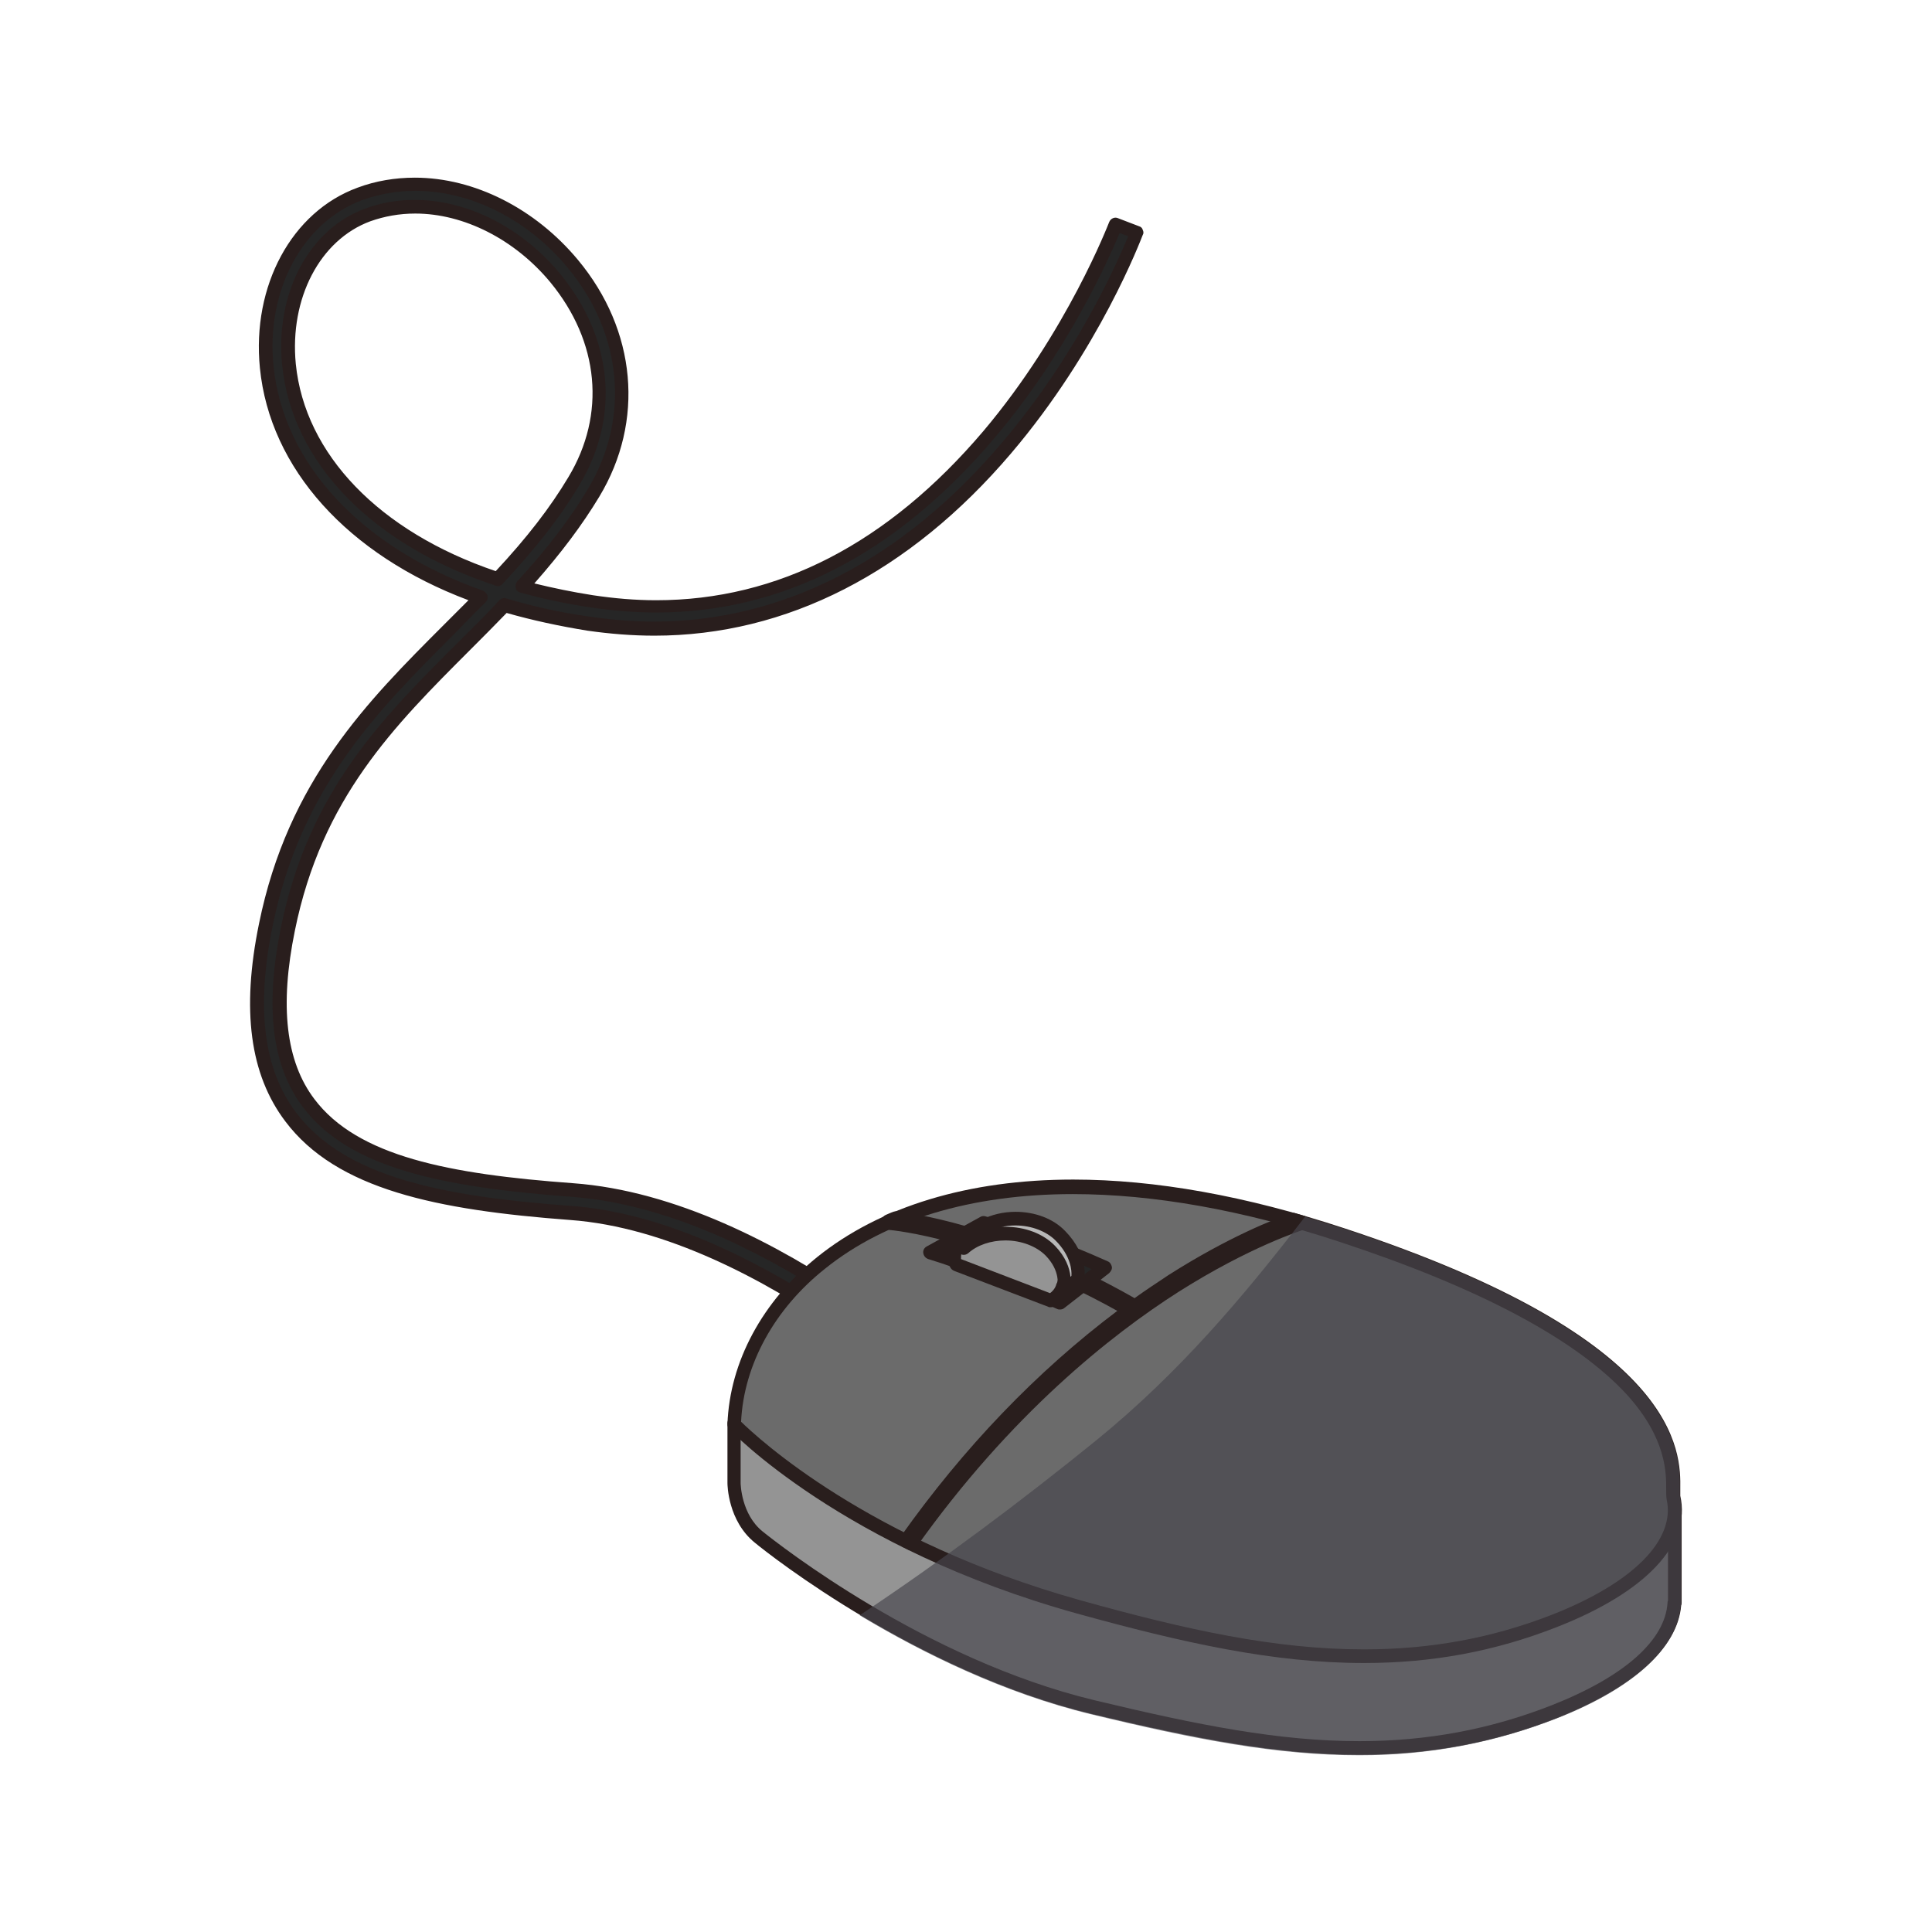 <?xml version="1.0" encoding="utf-8"?>
<!-- Generator: Adobe Illustrator 23.0.3, SVG Export Plug-In . SVG Version: 6.00 Build 0)  -->
<svg version="1.1" id="Capa_1" xmlns="http://www.w3.org/2000/svg" xmlns:xlink="http://www.w3.org/1999/xlink" x="0px" y="0px"
	 viewBox="0 0 425.2 425.2" style="enable-background:new 0 0 425.2 425.2;" xml:space="preserve">
<style type="text/css">
	.st0{fill:#262626;}
	.st1{fill:#291E1D;}
	.st2{fill:#949494;}
	.st3{fill:#6B6B6B;}
	.st4{fill:#0D6F6F;}
	.st5{fill:#B8B8B8;}
	.st6{opacity:0.67;fill:#46454C;}
</style>
<g>
	<g>
		<g>
			<g>
				<g>
					<g>
						<g>
							<path class="st0" d="M125.6,266.9c-29-2.1-50.6-6.6-61.6-21.1c-7.5-9.9-9.3-23.8-5.5-42.3c6.3-31,23.7-48.4,40.4-65.1
								c2.3-2.3,4.6-4.6,6.9-7c-31.7-11.2-45.3-32.3-47.1-50.7c-1.8-17.4,6.7-33.1,20.6-38.2c15.6-5.8,34.5,0.4,46.9,15.4
								s14.2,34.3,4.6,50.4c-4.6,7.7-10.1,14.4-15.8,20.7c4.7,1.3,9.9,2.4,15.4,3.2c32.9,5,62.3-7.3,87.2-36.6
								c18.8-22.1,27.9-46.1,28-46.3l4.7,1.8c-0.4,1-9.4,24.9-28.8,47.7c-25.8,30.4-57.6,43.7-91.9,38.4c-6.7-1-12.8-2.4-18.5-4.1
								c-2.9,3-5.8,5.9-8.6,8.8c-17,17-33,33-39.1,62.6c-3.5,17.1-2,29.6,4.6,38.3c9.9,13,30.3,17.1,58,19.1
								c44.7,3.3,89.1,46.8,90.9,48.7l-3.5,3.5C212.9,313.7,168.5,270.1,125.6,266.9z M81,47.3c-11.7,4.3-18.9,17.9-17.3,33
								c1.7,17.1,15,37,46,47.2c6.1-6.6,12-13.6,16.8-21.6c8.6-14.4,7.1-31.1-4.1-44.6c-8.4-10.1-19.9-15.7-30.9-15.7
								C87.8,45.5,84.3,46.1,81,47.3z"/>
							<path class="st1" d="M213.4,315.7c-0.4,0-0.8-0.1-1.1-0.4c-0.4-0.4-44.5-43.7-86.8-46.8c-29.4-2.2-51.4-6.7-62.7-21.7
								c-7.8-10.3-9.7-24.5-5.8-43.5c6.4-31.5,23.9-49,40.8-65.9l0.1-0.1c1.7-1.7,3.4-3.4,5.2-5.2c-26.6-10-43.7-29-45.9-51.1
								c-1.8-18.1,7-34.4,21.5-39.7c4-1.5,8.3-2.2,12.6-2.2c13.1,0,26.5,6.8,35.9,18.1c12.9,15.5,14.7,35.5,4.7,52.1
								c-3.8,6.3-8.4,12.4-14.3,19.1c4.1,1,8.4,1.9,12.9,2.6c4.7,0.7,9.3,1.1,13.9,1.1c26.8,0,51-12.5,72-37.2
								c18.5-21.9,27.6-45.8,27.7-46c0.3-0.8,1.2-1.2,1.9-0.9l4.7,1.8c0.4,0.1,0.7,0.4,0.8,0.8c0.2,0.4,0.2,0.8,0,1.1
								c-0.4,1-9.5,25.2-29,48.1c-22.3,26.2-49.4,40.1-78.5,40.1l0,0c-4.8,0-9.8-0.4-14.7-1.1c-6.2-1-12.2-2.3-17.8-3.9
								c-2.7,2.8-5.4,5.5-8,8.1c-16.8,16.8-32.7,32.7-38.6,61.8c-3.4,16.6-2,28.8,4.3,37.1c9.5,12.6,29.6,16.5,56.9,18.5
								c45.3,3.3,90,47.3,91.9,49.1c0.6,0.6,0.6,1.5,0,2.1l-3.5,3.5C214.2,315.5,213.8,315.7,213.4,315.7z M91.4,42
								c-4,0-7.9,0.7-11.6,2c-13.2,4.9-21.3,19.9-19.6,36.6c2.2,21.5,19.4,40,46.1,49.4c0.5,0.2,0.8,0.6,1,1.1c0.1,0.5,0,1-0.4,1.4
								c-2.3,2.3-4.6,4.6-6.8,6.9l-0.1,0.1c-16.6,16.6-33.8,33.7-40,64.3c-3.7,18.1-2,31.6,5.2,41.1c10.7,14.1,31.9,18.4,60.5,20.5
								c39.6,2.9,80.5,39.9,87.6,46.6l1.4-1.4c-7.2-6.9-48-44.2-88.9-47.2c-28.1-2.1-48.9-6.2-59.1-19.7c-6.9-9.1-8.4-22-4.9-39.5
								c6.1-30,22.3-46.2,39.5-63.3c2.8-2.8,5.8-5.7,8.6-8.8c0.4-0.4,1-0.6,1.5-0.4c5.7,1.7,11.8,3.1,18.3,4
								c4.8,0.7,9.6,1.1,14.2,1.1c28.2,0,54.6-13.5,76.3-39C237.1,78.1,246,57.5,248.3,52l-1.9-0.7c-2.3,5.5-11.4,26.2-27.7,45.3
								c-21.6,25.4-46.6,38.2-74.3,38.2c-4.7,0-9.5-0.4-14.3-1.1c-5.4-0.8-10.7-1.9-15.6-3.3c-0.5-0.1-0.9-0.5-1-1s0-1,0.3-1.4
								c6.6-7.2,11.6-13.7,15.6-20.4c9.3-15.5,7.6-34.1-4.4-48.6C116.2,48.3,103.6,42,91.4,42z M109.6,129c-0.2,0-0.3,0-0.5-0.1
								c-27.3-9-44.8-27.1-47-48.5c-1.6-15.8,5.9-30,18.3-34.5c3.5-1.3,7.1-1.9,10.9-1.9c11.6,0,23.6,6.1,32,16.3
								c11.6,14.1,13.2,31.4,4.3,46.3c-4.2,7.1-9.6,14-17,21.9C110.4,128.8,110,129,109.6,129z M91.4,47c-3.5,0-6.8,0.6-9.9,1.7
								c-11.1,4.1-17.8,17-16.4,31.4c2,19.9,18.4,36.9,44,45.6c6.9-7.4,12-14,16-20.7c8.3-13.8,6.8-29.8-4-42.9
								C113.3,52.7,102.1,47,91.4,47z"/>
						</g>
					</g>
				</g>
			</g>
		</g>
		<g>
			<g>
				<g>
					<g>
						<g>
							<path class="st2" d="M161.6,313.2c4.9,5.7,29,21.3,48.6,30.4l158.4-11.5v20l0,0v0.7h-0.1c-0.4,8.6-9.2,17.2-26.4,23.9
								c-33.9,13.3-64.6,7.9-101.6-1c-32.2-7.8-62-28.1-73.6-37.4c-5.4-4.4-5.4-11.9-5.4-11.9v-11.9L161.6,313.2z"/>
							<path class="st1" d="M299.2,386.2c-18,0-35.9-3.5-59-9c-38-9.2-70.6-34.8-74.1-37.7c-5.9-4.8-6-12.7-6-13.1v-13.2
								c0-0.6,0.4-1.2,1-1.4c0.6-0.2,1.2,0,1.6,0.4c4.8,5.6,28.7,21,47.7,29.9l158.1-11.5c0.4,0,0.8,0.1,1.1,0.4
								c0.3,0.3,0.5,0.7,0.5,1.1v20.6c0,0.2,0,0.4-0.1,0.6c-0.8,9.4-10.5,18.1-27.3,24.8C328.7,383.6,314.5,386.2,299.2,386.2z
								 M163,316.7v9.7c0,0.1,0.1,6.9,4.9,10.7c3.5,2.8,35.6,28.1,73,37.1c22.9,5.5,40.6,9,58.3,9c14.9,0,28.8-2.6,42.3-7.9
								c16-6.3,25-14.3,25.5-22.6c0-0.1,0-0.3,0.1-0.4v-18.5l-156.8,11.4c-0.3,0-0.5,0-0.7-0.1C192,336.8,171.2,323.7,163,316.7z"/>
						</g>
					</g>
				</g>
			</g>
			<g>
				<g>
					<g>
						<g>
							<path class="st3" d="M161.5,313.4c0,0,24.2,25.8,75.8,40.2c35.7,10,69.4,17,104.7,3.1c19.4-7.6,28.4-17.6,26.2-27.2
								c-0.9-4,8.4-31-73-57.8C206.1,242.4,162.7,279.8,161.5,313.4z"/>
							<path class="st1" d="M300.2,366L300.2,366c-19.9,0-39.7-4.4-63.2-10.9c-51.5-14.3-76.3-40.3-76.5-40.6
								c-0.3-0.3-0.4-0.7-0.4-1.1c0.5-13.7,7.7-27,19.7-36.7c13.9-11.2,33.4-17.1,56.4-17.1c18,0,38.1,3.6,59.6,10.7
								c74.4,24.5,74.1,49.3,74,57.4c0,0.6,0,1.3,0,1.5c2.4,10.6-7.5,21.2-27.2,28.9C329.1,363.4,315.3,366,300.2,366z M163.1,312.9
								c3.5,3.4,27.8,26.2,74.7,39.3c23.3,6.5,42.8,10.8,62.4,10.8l0,0c14.7,0,28.2-2.5,41.3-7.6c17.9-7,27.3-16.5,25.3-25.4
								c-0.1-0.6-0.1-1.3-0.1-2.2c0-3.6,0.1-11.1-8.5-20.7c-11.1-12.2-32.4-23.6-63.4-33.8c-21.2-7-41-10.5-58.7-10.5
								c-22.3,0-41.2,5.7-54.5,16.4C170.5,288,163.7,300.3,163.1,312.9z"/>
						</g>
					</g>
				</g>
			</g>
			<g>
				<g>
					<g>
						<g>
							<g>
								<path class="st0" d="M199.5,339.1c17.1-24.1,35.1-40.3,49.3-50.8c-29.7-17-52.5-19.1-52.7-19.1s-0.4-0.2-0.5-0.4
									c0.5-0.2,1.1-0.5,1.6-0.7c4.8,0.6,26,4.1,52.6,19.4c2.9-2.1,5.7-4,8.2-5.6c13.1-8.3,23.1-12.2,26.7-13.5
									c0.7,0.2,1.3,0.4,2,0.6c-0.1,0-0.1,0.1-0.2,0.1s-11.6,3.5-27.9,13.8c-15,9.6-37.3,27.2-58.2,56.7
									C200.1,339.5,199.8,339.4,199.5,339.1C199.4,339.1,199.5,339.1,199.5,339.1z"/>
								<path class="st1" d="M200.5,341.2c-0.2,0-0.4,0-0.7-0.2c-0.4-0.2-0.7-0.4-1.1-0.5c-0.7-0.4-1-1.3-0.7-2
									c0-0.1,0.1-0.3,0.2-0.3c13.9-19.6,29.9-36.3,47.7-49.7c-28.4-15.8-49.8-17.8-50.1-17.8c-0.8-0.1-1.4-0.6-1.7-1.3
									c-0.3-0.8,0-1.6,0.8-2c0.5-0.2,1.1-0.5,1.7-0.7c0.2-0.1,0.5-0.1,0.8-0.1c5.7,0.7,26.3,4.3,52.3,19.1
									c2.5-1.8,5.1-3.5,7.5-5.1c13.2-8.4,23.3-12.3,27-13.6c0.3-0.1,0.6-0.1,0.9,0c0.7,0.2,1.3,0.4,2,0.6c0.6,0.2,1,0.6,1.1,1.2
									s-0.1,1.1-0.6,1.5c-0.2,0.1-0.4,0.2-0.6,0.3c-0.5,0.2-11.8,3.7-27.6,13.7c-14.9,9.5-37,27-57.8,56.3
									C201.4,341,201,341.2,200.5,341.2z"/>
							</g>
						</g>
					</g>
				</g>
				<g>
					<g>
						<g>
							<g>
								<g>
									<path class="st0" d="M216.5,269.1c7.5,2.1,15.9,5,26.7,9.9l0,0l-9.9,7.7c-9.5-4.3-21.6-8.9-28.6-11.1L216.5,269.1z"/>
									<path class="st1" d="M233.3,288.2c-0.2,0-0.4,0-0.6-0.1c-9.1-4.1-21.4-8.9-28.4-11c-0.6-0.2-1-0.7-1.1-1.3
										c-0.1-0.6,0.2-1.2,0.8-1.5l11.8-6.5c0.3-0.2,0.8-0.2,1.1-0.1c8.7,2.5,17.3,5.6,26.9,9.9c0.5,0.2,0.8,0.7,0.9,1.2
										c0.1,0.5-0.2,1-0.6,1.4l-9.9,7.7C234,288.1,233.6,288.2,233.3,288.2z M208.4,275.2c7.1,2.4,16.7,6.1,24.6,9.7l7.2-5.6
										c-8.3-3.7-15.9-6.4-23.6-8.6L208.4,275.2z"/>
								</g>
							</g>
						</g>
					</g>
					<g>
						<g>
							<g>
								<g>
									<path class="st4" d="M208.4,274.8L208.4,274.8L208.4,274.8z"/>
									<path class="st1" d="M208.4,276.3c-0.8,0-1.5-0.7-1.5-1.5s0.7-1.5,1.5-1.5l0,0c0.8,0,1.5,0.7,1.5,1.5
										S209.2,276.3,208.4,276.3z"/>
								</g>
							</g>
						</g>
					</g>
				</g>
			</g>
			<g>
				<g>
					<g>
						<g>
							<g>
								<path class="st2" d="M234,283c0,0,2.3-4.9-2.6-9.8c-5.4-5.5-17.1-5-21.2,2c0,0-0.6,2,0.3,3.1l20.7,7.9
									C231.2,286.2,233.2,285.4,234,283z"/>
								<path class="st1" d="M231.2,287.7c-0.2,0-0.4,0-0.5-0.1l-20.7-7.9c-0.2-0.1-0.4-0.2-0.6-0.4c-1.3-1.6-0.7-4-0.6-4.5
									c0-0.1,0.1-0.2,0.2-0.3c2.3-3.9,7.2-6.4,12.6-6.4c4.3,0,8.3,1.5,10.9,4.2c5.2,5.2,3.2,10.5,2.9,11.3c-0.8,2.4-2.6,3.7-3.6,4
									C231.6,287.7,231.4,287.7,231.2,287.7z M211.5,277.1l19.6,7.5c0.4-0.3,1.1-0.9,1.4-2c0-0.1,0-0.1,0.1-0.2
									c0.1-0.2,1.7-4-2.3-8.1c-2-2-5.3-3.3-8.8-3.3c-4.3,0-8.1,1.8-9.9,4.8C211.5,276.3,211.5,276.8,211.5,277.1z"/>
							</g>
						</g>
					</g>
				</g>
				<g>
					<g>
						<g>
							<g>
								<path class="st5" d="M231.1,275.2c-4.6-4.7-13.9-5-19-0.6c0.1-0.5,0.2-0.8,0.2-0.8c4.1-6.9,15.8-7.4,21.2-1.9
									c4.8,4.9,3.8,9.6,3.8,9.6s-2.8,2.6-3.4,3C234.3,283.1,235,279.1,231.1,275.2z"/>
								<path class="st1" d="M233.9,286c-0.3,0-0.6-0.1-0.9-0.3c-0.5-0.4-0.7-1-0.5-1.6c0.4-1.2,0.9-4.4-2.4-7.8
									c-2-2-5.3-3.3-8.8-3.3c-3.2,0-6.2,1-8.2,2.8c-0.5,0.4-1.1,0.5-1.7,0.2c-0.5-0.3-0.9-0.9-0.8-1.5c0.1-0.6,0.2-1,0.2-1.1
									s0.1-0.2,0.1-0.3c2.3-3.9,7.2-6.4,12.6-6.4c4.3,0,8.3,1.5,10.9,4.2c5.3,5.4,4.3,10.7,4.2,10.9c-0.1,0.3-0.2,0.6-0.4,0.8
									c-0.7,0.6-2.9,2.7-3.6,3.2C234.4,285.9,234.1,286,233.9,286z M221.3,270c4.3,0,8.3,1.5,10.9,4.2c2.3,2.4,3.2,4.8,3.4,6.8
									c0.1-0.1,0.1-0.1,0.2-0.2c0.1-1.1-0.1-4.4-3.5-7.8c-2-2-5.3-3.3-8.8-3.3c-1.1,0-2.2,0.1-3.2,0.4
									C220.7,270,221,270,221.3,270z"/>
							</g>
						</g>
					</g>
				</g>
			</g>
		</g>
	</g>
	<path class="st6" d="M369.7,327.8c0.1-8.1,0.4-32.9-74-57.4c-2.9-0.9-5.7-1.8-8.5-2.6l0,0c-13.8,17.9-27.7,34.3-45.7,49
		c-17,13.8-34.3,26.7-52.3,38.7c13.5,8.1,31.5,17.1,51,21.8c23.1,5.6,41,9,59,9c15.3,0,29.5-2.7,43.4-8.1
		c16.8-6.6,26.5-15.4,27.3-24.8c0.1-0.2,0.1-0.4,0.1-0.6v-19.2c0.1-1.4,0-2.9-0.3-4.3C369.7,329,369.7,328.4,369.7,327.8z"/>
</g>
</svg>

